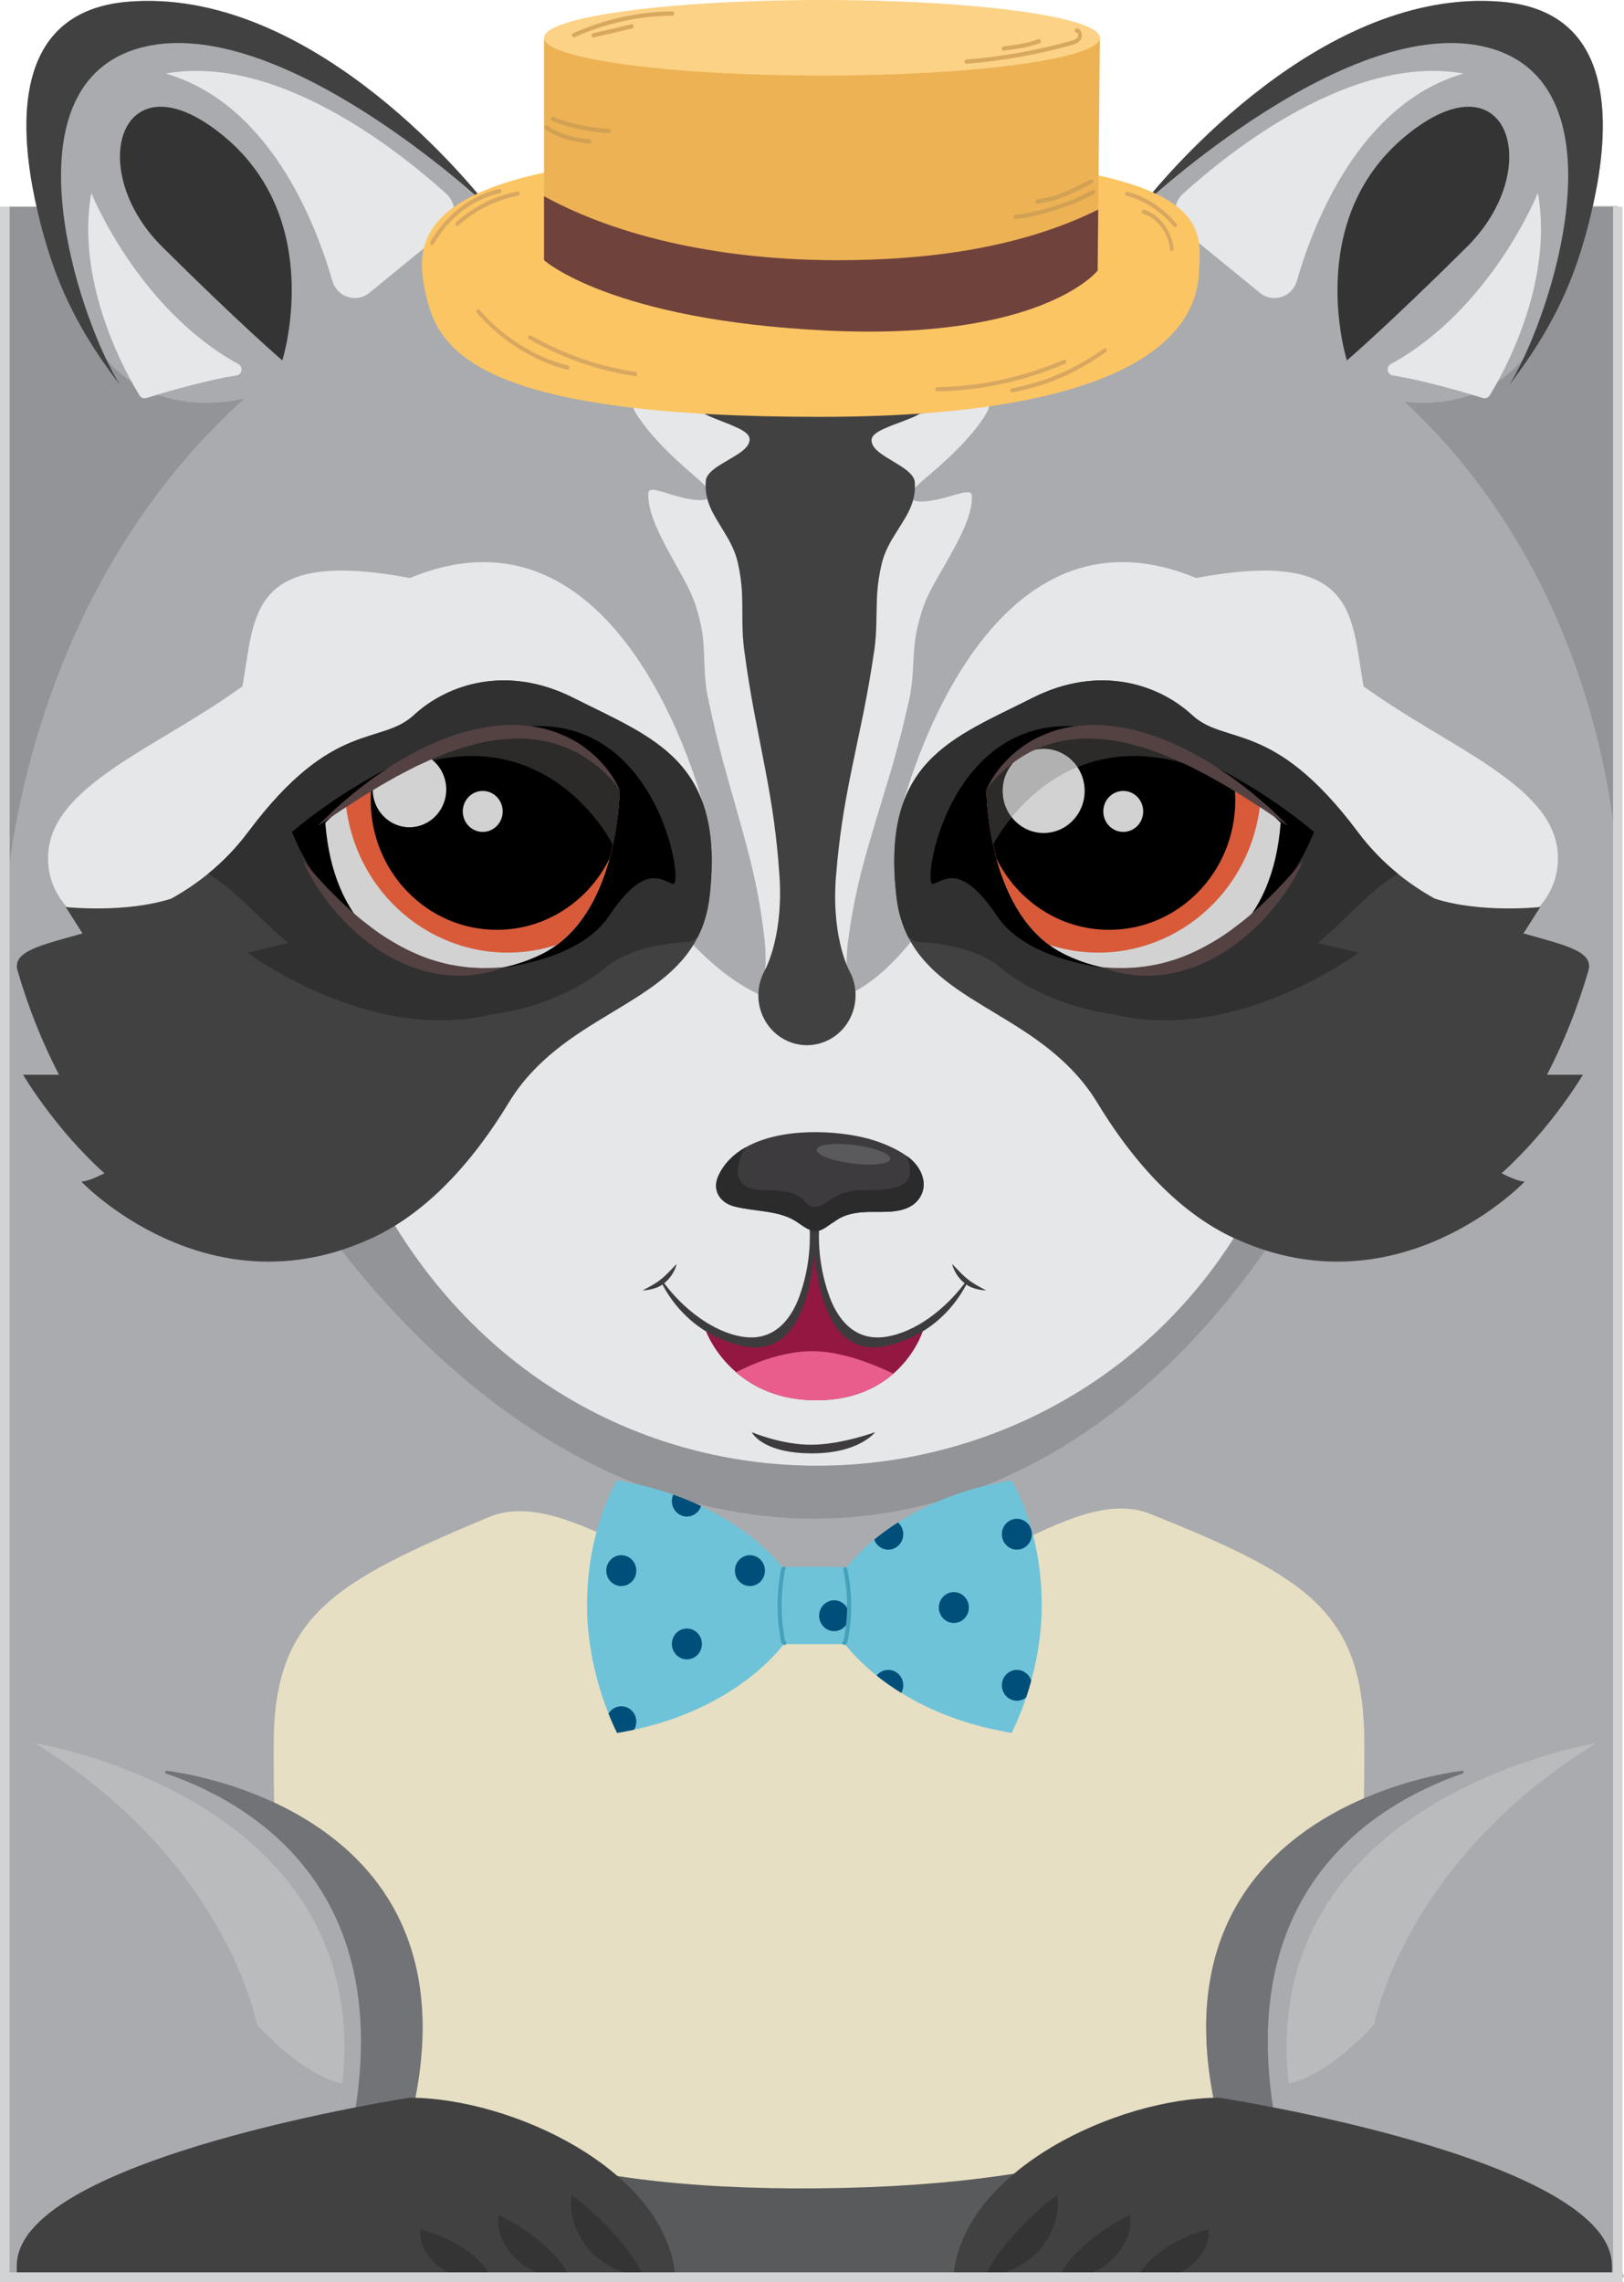 <?xml version="1.0" encoding="UTF-8"?>
<!DOCTYPE svg PUBLIC "-//W3C//DTD SVG 1.1//EN" "http://www.w3.org/Graphics/SVG/1.1/DTD/svg11.dtd">
<!-- Creator: CorelDRAW 2023 -->
<svg xmlns="http://www.w3.org/2000/svg" xml:space="preserve" width="96.343mm" height="135.347mm" version="1.1" style="shape-rendering:geometricPrecision; text-rendering:geometricPrecision; image-rendering:optimizeQuality; fill-rule:evenodd; clip-rule:evenodd"
viewBox="0 0 6589.07 9256.65"
 xmlns:xlink="http://www.w3.org/1999/xlink"
 xmlns:xodm="http://www.corel.com/coreldraw/odm/2003">
 <defs>
  <style type="text/css">
   <![CDATA[
    .fil11 {fill:#E6E7E8;fill-rule:nonzero}
    .fil2 {fill:#D2D3D5;fill-rule:nonzero}
    .fil10 {fill:#B9BBBD;fill-rule:nonzero}
    .fil0 {fill:#A9ABAE;fill-rule:nonzero}
    .fil3 {fill:#929497;fill-rule:nonzero}
    .fil6 {fill:#727376;fill-rule:nonzero}
    .fil13 {fill:black;fill-rule:nonzero}
    .fil16 {fill:black;fill-rule:nonzero}
    .fil4 {fill:#E7DFC3;fill-rule:nonzero}
    .fil7 {fill:#8A8779;fill-rule:nonzero}
    .fil15 {fill:#D85A39;fill-rule:nonzero}
    .fil14 {fill:#D2D2D3;fill-rule:nonzero}
    .fil17 {fill:#B1B1B2;fill-rule:nonzero}
    .fil19 {fill:#544243;fill-rule:nonzero}
    .fil5 {fill:#3E3F40;fill-rule:nonzero}
    .fil1 {fill:#585A5B;fill-rule:nonzero}
    .fil18 {fill:#2C2B29;fill-rule:nonzero}
    .fil8 {fill:#414142;fill-rule:nonzero}
    .fil9 {fill:#343434;fill-rule:nonzero}
    .fil12 {fill:#313030;fill-rule:nonzero}
    .fil32 {fill:#004E7A;fill-rule:nonzero}
    .fil29 {fill:#2B2B2B;fill-rule:nonzero}
    .fil27 {fill:#3D3B3E;fill-rule:nonzero}
    .fil33 {fill:#45A2BA;fill-rule:nonzero}
    .fil30 {fill:#5A595B;fill-rule:nonzero}
    .fil31 {fill:#6FC3D9;fill-rule:nonzero}
    .fil23 {fill:#70423C;fill-rule:nonzero}
    .fil26 {fill:#931841;fill-rule:nonzero}
    .fil24 {fill:#D1A154;fill-rule:nonzero}
    .fil25 {fill:#D8A861;fill-rule:nonzero}
    .fil28 {fill:#E85D8B;fill-rule:nonzero}
    .fil21 {fill:#EDB254;fill-rule:nonzero}
    .fil20 {fill:#FCC563;fill-rule:nonzero}
    .fil22 {fill:#FCD286;fill-rule:nonzero}
   ]]>
  </style>
 </defs>
 <g id="Layer_x0020_1">
  <g id="_1809006870864">
   <polygon class="fil0" points="19.24,9236.7 6563.97,9236.7 6563.97,838.7 19.24,838.7 "/>
   <polygon class="fil1" points="1379.95,9242.43 5317.39,9242.43 5317.39,8366.67 1379.95,8366.67 "/>
   <path class="fil2" d="M6563.97 3568.22l0 0 0 -2729.52 -3226.84 0c-2.37,0 -4.51,0 -6.89,0 -2.37,0 -4.88,0 -7.27,0l-3303.74 0 6544.73 -4.09 0 2733.61z"/>
   <path class="fil3" d="M19.24 3714.84l0 -2876.14 3303.74 0 0 0c-3240.99,4.11 -3303.74,2876.14 -3303.74,2876.14zm6544.73 -146.62c0,0 -0.06,-2725.6 -3226.84,-2729.52l3226.84 0 0 2729.52z"/>
   <path class="fil0" d="M6480.75 745.38c-0.58,3.75 -1.35,7.71 -2.11,11.46 -2.5,14.03 -5.2,27.85 -8.08,41.67 -1.54,6.91 -2.89,14.03 -4.42,20.94 -3.08,14.42 -6.16,28.44 -9.43,42.46 -11.15,47.6 -23.66,93.61 -36.75,137.27 -3.27,11.65 -6.93,23.11 -10.58,34.37 -35.79,115.34 -111.79,209.76 -133.34,261.11l-0.38 0.99c-10.97,26.27 -17.71,40.88 -17.71,40.88 -155.17,316.74 -507.06,372.15 -849.63,207.37 -299.03,-162.51 -551.54,-410.82 -779.24,-704.9l0.19 -0.19c0.77,-1.19 4.62,-5.92 10.96,-14.03 90.82,-114.16 727.67,-879.32 1452.65,-817.49 411.36,34.96 446.95,399.56 387.89,738.09z"/>
   <path class="fil4" d="M5535.54 7076.33c0,812.95 -1.09,1778.58 -2212.56,1800.11 -2216.99,21.53 -2212.56,-987.16 -2212.56,-1800.11 0,-527.36 252.97,-661.66 870.28,-921.59 334.53,-140.85 776.06,358.68 1342.28,358.68 574.92,0 1014.58,-504.86 1344.53,-372.51 641.13,257.16 868.03,398.58 868.03,935.42z"/>
   <path class="fil0" d="M2740.62 9237.69c-339.2,12.65 -2328.47,2.37 -2671.13,0.2 -32.52,0 -50.22,-0.2 -50.22,-0.2l653.2 -2055.29c0,0 1319.66,135.69 988.96,1432.54 413.28,0 1043.21,251.03 1079.18,622.75z"/>
   <path class="fil5" d="M2445.48 9242.43l0 0c-0.01,-0.2 -0.01,-0.2 -0.01,-0.2 37.82,-0.2 73.17,-0.6 105.74,-0.79 -32.57,0.19 -67.93,0.59 -105.73,0.98zm-784.04 -627.49l0 0c5.68,-22.32 10.87,-44.24 15.59,-65.77l0 0c-4.72,21.53 -9.91,43.46 -15.59,65.77z"/>
   <path class="fil6" d="M1112.18 7311.37c-222.26,-103.5 -424.3,-127.2 -438.86,-128.97 14.57,1.78 216.6,25.48 438.86,128.97l0 0z"/>
   <path class="fil7" d="M1677.03 8549.17l0 0c160.84,-735.53 -225.58,-1079.59 -564.84,-1237.8l0 0c339.27,158.2 725.71,502.27 564.84,1237.8z"/>
   <path class="fil6" d="M2445.46 9242.23c-157.23,-321.74 -676.68,-529.13 -1034.15,-529.13 237.81,-1029.03 -377.3,-1395.81 -741.9,-1520.83l3.06 -9.88c0,0 0.28,0 0.84,0 14.57,1.78 216.6,25.48 438.86,128.97 339.27,158.2 725.69,502.27 564.84,1237.8 -4.72,21.53 -9.91,43.46 -15.59,65.77l0 0 0 0c413.28,0 1043.21,251.03 1079.18,622.75l0 0c-40.94,1.58 -106.07,2.77 -189.42,3.75 -32.57,0.19 -67.92,0.59 -105.74,0.79z"/>
   <path class="fil8" d="M2740.62 9236.7c-339.2,14.62 -2328.47,2.57 -2671.13,0.21 -1.74,-18.57 -2.12,-37.53 -0.96,-56.88 23.66,-430.38 1592.9,-671.14 1592.9,-671.14 413.28,0 1043.21,293.3 1079.18,727.82z"/>
   <path class="fil9" d="M2607.55 9231.96c0,0 -2.07,-0.21 -5.91,-0.4 -3.64,-0.4 -9.41,-0.6 -15.96,-1.78 -13.45,-1.59 -31.76,-4.74 -52.83,-11.46 -21,-6.52 -44.65,-16.79 -68.15,-31.41 -11.89,-6.91 -23.43,-15.61 -34.96,-24.49 -11.16,-9.68 -22.49,-19.35 -32.58,-30.61 -10.33,-10.86 -19.79,-22.71 -28.43,-34.96 -8.78,-12.04 -15.84,-25.28 -22.73,-37.73 -12.82,-25.67 -21.2,-51.55 -25.55,-74.46 -1.91,-11.65 -3.19,-22.32 -3.88,-31.8 -0.72,-9.48 0.14,-18.37 0.38,-25.28 0.13,-6.91 1.27,-12.84 1.63,-16.6 0.52,-3.75 1,-5.92 1,-5.92 0,0 1.77,1.19 5.1,3.36 3,2.17 8.02,5.13 13.14,9.28 10.63,8.29 25.54,19.55 40.93,33.38 7.78,6.72 16.35,13.83 24.46,21.73 8.23,7.9 17.23,15.6 25.39,24.29 17.62,16.39 34.58,34.57 51.95,52.74 34.01,36.73 67.59,76.83 91.67,113.37 11.9,17.97 21.33,34.96 27.12,47.8 3.06,6.13 4.77,11.65 6.25,15.21 1.27,3.75 1.95,5.73 1.95,5.73z"/>
   <path class="fil9" d="M2310.6 9236.9c0,0 -1.86,0.19 -5.38,0.59 -3.34,0.2 -8.62,0.99 -14.64,0.99 -12.33,0.79 -29.15,0.79 -48.66,-2.17 -19.45,-2.76 -41.5,-8.49 -63.93,-17.78 -11.26,-4.75 -22.55,-10.27 -33.67,-16.99 -11.18,-6.32 -21.9,-14.22 -32.38,-22.32 -20.68,-16.79 -39.24,-36.93 -53.49,-58.26 -7.39,-10.47 -13.02,-21.93 -18.39,-32.4 -4.89,-11.06 -8.68,-21.93 -11.84,-31.8 -2.71,-10.27 -4.52,-19.94 -5.79,-28.64 -1.5,-8.49 -1.04,-16.79 -1.22,-23.1 -0.21,-6.33 0.6,-11.66 0.76,-15.22 0.32,-3.55 0.7,-5.33 0.7,-5.33 0,0 1.77,0.59 5.08,1.97 3.04,1.59 8.06,3.56 13.18,6.52 5.21,2.76 11.52,6.12 18.76,9.87 7.1,3.75 14.49,8.3 22.22,13.04 15.97,9.08 32.69,19.95 49.87,31.6 8.64,5.93 17.09,12.24 25.88,18.37 8.37,6.72 17.3,13.04 25.63,20.14 8.72,6.72 16.82,14.23 25.31,21.33 8.16,7.51 16.37,15.02 24.09,22.71 15.7,15.22 29.92,31.41 41.94,46.62 11.91,15.41 21.4,30.22 27.38,41.48 3.1,5.33 4.99,10.47 6.52,13.43 1.35,3.36 2.08,5.33 2.08,5.33z"/>
   <path class="fil9" d="M1992.16 9236.9c0,0 -1.71,0.39 -4.92,1.38 -3.1,0.59 -7.89,2.17 -13.45,2.96 -11.35,2.37 -26.82,4.74 -44.93,4.54 -36.02,0.4 -82.52,-9.68 -123.71,-34.96 -20.53,-12.44 -39.6,-28.04 -54.95,-46.02 -7.89,-8.69 -14.49,-18.37 -20.37,-27.45 -5.98,-9.09 -10.31,-19.16 -14.24,-28.05 -3.84,-8.88 -6.18,-18.16 -8.15,-25.87 -2.12,-7.7 -2.58,-15.4 -3.12,-21.52 -0.7,-5.73 -0.31,-11.07 -0.38,-14.22 0.05,-3.36 0.28,-5.14 0.28,-5.14 0,0 1.75,0.4 5.08,1.19 3.02,0.98 7.99,1.77 13.12,3.75 5.18,1.58 11.49,3.56 18.71,5.93 6.6,2.37 14.02,4.94 22.12,7.7 8.04,2.76 15.6,6.32 24.18,9.28 8.3,3.36 16.54,7.11 25.18,11.06 8.35,4.15 17.17,8.1 25.67,12.84 8.56,4.53 17.17,9.48 25.67,14.62 16.99,10.27 33.86,21.92 49.35,34.76 15.68,12.44 30,26.06 42,39.5 11.97,13.23 21.61,26.47 27.79,36.74 3.17,4.74 5.23,9.48 6.83,12.24 1.47,2.96 2.25,4.75 2.25,4.75z"/>
   <path class="fil0" d="M3867.72 9237.69c339.21,12.65 2328.47,2.37 2671.14,0.2 32.52,0 50.21,-0.2 50.21,-0.2l-653.2 -2055.29c0,0 -1319.67,135.69 -988.95,1432.54 -413.29,0 -1043.22,251.03 -1079.2,622.75z"/>
   <path class="fil5" d="M4162.88 9242.43l0 0c-37.75,-0.4 -73.08,-0.59 -105.63,-0.98 32.55,0.19 67.88,0.59 105.65,0.79 0,0 0,0 -0.01,0.2zm784.05 -627.49c-5.51,-21.53 -10.53,-42.86 -15.13,-63.6l0 0c4.6,20.74 9.62,42.07 15.13,63.6l0 0z"/>
   <path class="fil6" d="M5534 7294.58l0 -0.19c207.47,-89.48 388.27,-110.41 401.14,-111.99 -12.87,1.58 -193.69,22.51 -401.14,112.18z"/>
   <path class="fil7" d="M4931.79 8551.33c-168.1,-764.36 254.47,-1106.84 602.2,-1256.95l0 0.19c-347.73,149.92 -770.29,492.39 -602.2,1256.76l0 0z"/>
   <path class="fil6" d="M4162.89 9242.23c-37.77,-0.2 -73.09,-0.6 -105.65,-0.79 -83.41,-0.98 -148.55,-2.17 -189.52,-3.75l0 0c35.98,-371.72 665.91,-622.75 1079.2,-622.75l0 0 0 0c-5.51,-21.53 -10.53,-42.86 -15.13,-63.6 -168.09,-764.36 254.47,-1106.84 602.2,-1256.76 207.45,-89.67 388.27,-110.6 401.14,-112.18 0.48,0 0.73,0 0.73,0l3.08 9.88c-364.6,125.02 -979.72,491.8 -741.9,1520.83 -357.47,0 -876.92,207.38 -1034.15,529.13z"/>
   <path class="fil8" d="M3867.72 9236.7c339.21,14.62 2328.47,2.57 2671.14,0.21 1.73,-18.57 2.11,-37.53 0.96,-56.88 -23.66,-430.38 -1592.9,-671.14 -1592.9,-671.14 -413.29,0 -1043.22,293.3 -1079.2,727.82z"/>
   <path class="fil9" d="M4000.81 9231.96c0,0 0.68,-1.98 1.94,-5.73 1.48,-3.56 3.17,-9.08 6.24,-15.21 5.81,-12.84 15.24,-29.83 27.15,-47.8 24.07,-36.53 57.64,-76.63 91.64,-113.37 17.39,-18.17 34.35,-36.34 51.96,-52.74 8.16,-8.69 17.17,-16.39 25.4,-24.29 8.1,-7.9 16.69,-15.01 24.44,-21.73 15.41,-13.83 30.32,-25.09 40.94,-33.38 5.12,-4.15 10.14,-7.11 13.14,-9.28 3.33,-2.17 5.1,-3.36 5.1,-3.36 0,0 0.48,2.17 1,5.92 0.36,3.76 1.48,9.68 1.63,16.6 0.25,6.91 1.09,15.8 0.36,25.28 -0.69,9.49 -1.96,20.15 -3.86,31.8 -4.35,22.91 -12.76,48.78 -25.55,74.46 -6.89,12.44 -13.95,25.68 -22.75,37.73 -8.62,12.25 -18.08,24.1 -28.43,34.96 -10.07,11.26 -21.4,20.93 -32.55,30.61 -11.53,8.88 -23.08,17.58 -34.96,24.49 -23.51,14.62 -47.16,24.88 -68.17,31.41 -21.04,6.72 -39.36,9.87 -52.81,11.46 -6.55,1.18 -12.32,1.38 -15.97,1.78 -3.85,0.19 -5.9,0.4 -5.9,0.4z"/>
   <path class="fil9" d="M4297.74 9236.9c0,0 0.72,-1.98 2.08,-5.33 1.55,-2.96 3.43,-8.1 6.52,-13.43 5.96,-11.26 15.47,-26.07 27.38,-41.48 12.02,-15.2 26.24,-31.4 41.94,-46.62 7.71,-7.69 15.94,-15.2 24.09,-22.71 8.48,-7.11 16.59,-14.61 25.3,-21.33 8.33,-7.11 17.26,-13.43 25.63,-20.14 8.8,-6.13 17.23,-12.44 25.87,-18.37 17.17,-11.65 33.9,-22.51 49.86,-31.6 7.76,-4.75 15.14,-9.29 22.24,-13.04 7.24,-3.75 13.55,-7.11 18.74,-9.87 5.14,-2.97 10.16,-4.94 13.18,-6.52 3.33,-1.38 5.1,-1.97 5.1,-1.97 0,0 0.38,1.78 0.71,5.33 0.15,3.56 0.96,8.89 0.72,15.22 -0.17,6.31 0.31,14.61 -1.21,23.1 -1.24,8.69 -3.06,18.37 -5.77,28.64 -3.15,9.88 -6.94,20.74 -11.83,31.8 -5.36,10.47 -11,21.93 -18.4,32.4 -14.25,21.33 -32.8,41.47 -53.48,58.26 -10.49,8.1 -21.2,16 -32.38,22.32 -11.12,6.72 -22.41,12.24 -33.67,16.99 -22.43,9.28 -44.48,15.01 -63.94,17.78 -19.53,2.96 -36.32,2.96 -48.65,2.17 -6.02,0 -11.29,-0.79 -14.64,-0.99 -3.52,-0.4 -5.39,-0.59 -5.39,-0.59z"/>
   <path class="fil9" d="M4616.2 9236.9c0,0 0.79,-1.79 2.24,-4.75 1.6,-2.76 3.66,-7.5 6.83,-12.24 6.18,-10.27 15.81,-23.51 27.79,-36.74 12,-13.43 26.32,-27.06 42,-39.5 15.49,-12.84 32.36,-24.5 49.35,-34.76 8.5,-5.14 17.1,-10.08 25.67,-14.62 8.48,-4.75 17.32,-8.69 25.65,-12.84 8.64,-3.95 16.91,-7.7 25.2,-11.06 8.58,-2.96 16.14,-6.52 24.18,-9.28 8.1,-2.76 15.53,-5.33 22.13,-7.7 7.22,-2.37 13.52,-4.35 18.7,-5.93 5.14,-1.98 10.09,-2.76 13.12,-3.75 3.31,-0.79 5.07,-1.19 5.07,-1.19 0,0 0.23,1.78 0.29,5.14 -0.08,3.15 0.31,8.49 -0.38,14.22 -0.54,6.12 -1.01,13.82 -3.13,21.52 -1.98,7.71 -4.31,16.99 -8.16,25.87 -3.94,8.89 -8.25,18.97 -14.23,28.05 -5.89,9.08 -12.49,18.76 -20.37,27.45 -15.35,17.98 -34.44,33.58 -54.95,46.02 -41.19,25.28 -87.7,35.36 -123.71,34.96 -18.11,0.2 -33.57,-2.17 -44.93,-4.54 -5.56,-0.79 -10.35,-2.37 -13.45,-2.96 -3.21,-0.99 -4.92,-1.38 -4.92,-1.38z"/>
   <path class="fil3" d="M1384.8 5070.64c37.69,-12.08 76.06,-26.75 114.88,-44.26 3.46,-1.53 6.92,-3.02 10.39,-4.64l2 -0.88 -0.08 -0.04c72.62,-33.95 144.73,-80.26 215.55,-139.92l3060.88 0c70.83,59.65 142.94,105.97 215.55,139.92l-0.08 0.04 2 0.88c3.46,1.63 6.93,3.11 10.37,4.64 39.69,17.9 78.81,32.81 117.31,45.04 -994.06,1426.18 -2590.58,1476.94 -3748.78,-0.79z"/>
   <path class="fil10" d="M6017.51 7439.36l-62.26 -195.93c275.04,-133.72 522.08,-172.83 522.08,-172.83 -189.63,116.14 -340.3,242.94 -459.82,368.76z"/>
   <path class="fil10" d="M5228.4 8451.4c-72.71,-669.95 352.94,-1026.26 726.84,-1207.97l62.26 195.93c-373.37,392.65 -442.34,773.05 -442.34,773.05 0,0 -183.09,206.8 -346.77,238.99z"/>
   <path class="fil10" d="M593.15 7432.05c-118.39,-123.24 -266.93,-247.67 -452.88,-361.44 0,0 242.24,38.32 514.07,168.87l-61.18 192.57z"/>
   <path class="fil10" d="M1389.2 8451.4c-163.68,-32.19 -346.77,-238.99 -346.77,-238.99 0,0 -69.8,-385.15 -449.29,-780.37l61.18 -192.57c375.79,180.52 808.09,537.23 734.87,1211.93z"/>
   <path class="fil11" d="M3023.05 4161.05c0,0 30.28,-29.42 53.24,-92.41 23.49,-62.87 40.11,-158.15 22.91,-280.56 -6.7,-60.79 -17.55,-127.5 -32.29,-199.25 -14.58,-71.72 -34.78,-149.01 -57.57,-230.56 -23.18,-81.67 -47.27,-167.03 -71.82,-254.92 -23.57,-87.48 -45.1,-176.34 -63.02,-263.92 -20.16,-88.75 -14.16,-164.23 -21.72,-245.46 -4.27,-40.87 -13.57,-84.09 -27.52,-129.79 -13.64,-45.54 -40.59,-98.42 -74.78,-158.56 -32.55,-59.02 -69.6,-124.38 -91.62,-178.51 -22.57,-54.59 -30.78,-96.82 -28.03,-127.47 0.86,-15.78 18.01,-15.65 48.78,-6.93 14.64,3.73 33.88,10.43 53.7,16.32 19.48,5.66 39.24,10.51 59.2,14.53 39.5,7.82 69.76,6.64 82.1,-2.85 11.14,-10.05 13.95,-23.29 -16.32,-52.99 -8.31,-7.8 -14.73,-14.69 -26.11,-24.4 -6.26,-5.49 -9.36,-8.28 -15.57,-13.9 -7.76,-6.46 -11.62,-9.73 -19.32,-16.39 -12.77,-11.08 -25.37,-22.4 -37.77,-33.95 -14.28,-12.76 -28.3,-25.85 -42.07,-39.27 -28.12,-27.23 -52.2,-53.41 -76.95,-81.9 -21.61,-25.74 -39.92,-50.15 -52.39,-69.29 -25.04,-38.33 -26.5,-53.26 -13.66,-52.35 9.83,-2.24 21.45,-2.69 35.21,-1.5 55.99,5.63 138.65,27.81 237.49,42.81 26.99,4.9 53.02,8.21 77.86,10.38 12.41,1.09 24.52,1.87 36.3,2.41 11.26,0.38 26.91,2.07 39.52,2.56 26.45,1.38 51.23,1.54 74.05,0.95 5.77,-0.12 11.43,-0.32 16.97,-0.54 6.31,-0.05 12.51,-0.17 18.55,-0.34 12.06,-0.35 23.55,-0.88 34.44,-1.57 22.36,-1.29 39.75,-3.4 59.12,-5.2 19.42,-1.8 35.79,-3.85 48.99,-5.73 26.37,-3.71 40.04,-6.44 40.04,-6.44 0,0 13.6,2.75 39.87,6.5 13.14,1.88 29.44,3.97 48.76,5.81 19.3,1.84 36.57,3.99 58.8,5.33 10.83,0.71 22.24,1.3 34.24,1.68 6,0.21 12.17,0.34 18.44,0.42 5.5,0.23 11.12,0.43 16.85,0.59 22.67,0.67 47.26,0.62 73.51,-0.65 12.53,-0.44 28.07,-2.07 39.24,-2.37 11.68,-0.47 23.68,-1.2 35.97,-2.2 24.63,-2.01 50.43,-5.17 77.2,-9.85 97.87,-14.18 179.49,-35.22 234.52,-39.52 13.53,-0.85 24.89,-0.06 34.5,2.51 12.6,-0.54 10.93,14.64 -14.33,52.93 -12.58,19.1 -31.02,43.42 -52.74,69.03 -24.87,28.3 -49.08,54.31 -77.35,81.33 -13.85,13.29 -27.95,26.27 -42.29,38.91 -12.47,11.48 -25.14,22.69 -38.01,33.66 -7.74,6.59 -11.63,9.83 -19.42,16.25 -6.25,5.57 -9.4,8.32 -15.68,13.77 -11.45,9.62 -17.95,16.48 -26.34,24.22 -30.59,29.51 -28.11,42.92 -17.28,53.25 12.02,9.79 42.01,11.52 81.25,4.49 19.82,-3.66 39.47,-8.08 58.86,-13.36 19.7,-5.44 38.83,-11.71 53.35,-15.07 30.56,-7.92 47.49,-7.47 48.07,8.63 2.17,31.24 -6.65,73.9 -29.98,128.56 -22.76,54.19 -60.64,119.25 -94.05,177.97 -35.08,59.84 -62.88,112.48 -77.31,158.09 -14.72,45.78 -24.82,89.14 -29.82,130.27 -9.07,81.81 -4.45,158.31 -26.21,247.12 -19.47,87.74 -42.62,176.51 -67.76,263.66 -26.17,87.56 -51.81,172.44 -76.48,253.56 -24.26,81 -45.87,157.69 -61.72,229.01 -16.02,71.36 -28.03,137.76 -35.78,198.4 -19.32,121.94 -4.2,218.43 18.39,282.98 22.05,64.64 52.09,96.22 52.09,96.22 72.43,75.55 22.47,220.86 -111.92,292.42 -134.38,71.58 -303.11,7.39 -377.17,-113.05 -48.45,-78.81 -46.51,-151.43 -2.2,-194.51z"/>
   <path class="fil11" d="M2800.66 3820.22c309.59,327.82 608.8,354.92 894.83,0l1072.5 453.53 237.93 747.99c-766.66,1205.94 -2589.17,1273.32 -3403.33,-50.24l87.83 -579.25 1110.25 -572.04z"/>
   <path class="fil8" d="M3102.73 3936.62c0,0 22.38,-40.21 39.33,-110.76 17.32,-70.53 29.55,-171.38 18.93,-292.57 -4.02,-60.6 -10.75,-126.25 -20.01,-195.71 -9.16,-69.47 -21.97,-142.73 -36.4,-218.53 -14.7,-75.8 -29.88,-154.13 -45.31,-233.73 -14.76,-79.59 -28.03,-160.43 -38.75,-241.26 -12.3,-80.83 -6.55,-161.55 -10.09,-241.07 -2.11,-39.76 -7.63,-79.21 -16.33,-118.22 -8.49,-39.01 -26.05,-77.62 -49.26,-115.64 -22.03,-38 -48.02,-75.4 -63.37,-111.93 -15.78,-36.53 -20.96,-72.23 -17.73,-106.89 1.23,-17.34 14.96,-34.37 37.73,-51.06 10.83,-8.35 24.76,-16.63 38.77,-24.83 13.77,-8.19 27.45,-16.33 41,-24.41 26.84,-16.13 46.62,-32.03 54.84,-47.74 7.43,-15.71 9.54,-31.15 -9.72,-46.42 -5.29,-3.81 -9.37,-7.63 -16.71,-11.41l-10.07 -5.67 -12.64 -5.67c-8.39,-3.75 -16.74,-7.5 -25.04,-11.22 -9.55,-3.73 -19.06,-7.45 -28.51,-11.12 -19.29,-7.39 -36.24,-14.66 -54.16,-21.86 -15.62,-7.17 -29.24,-14.26 -38.58,-21.24 -18.74,-13.92 -19.53,-27.37 -9.12,-40.37 8.08,-13.01 17.39,-25.65 28.05,-37.88 43.32,-48.9 101.6,-91.4 164.9,-126.28 17.27,-8.71 33.61,-16.97 49,-24.73 7.69,-3.88 15.14,-7.63 22.34,-11.26 6.89,-3.63 16.41,-7.13 24.03,-10.51 15.98,-6.75 30.76,-12.99 44.3,-18.73 3.45,-1.42 6.8,-2.82 10.07,-4.19 3.73,-1.36 7.39,-2.69 10.95,-3.99 7.09,-2.59 13.85,-5.03 20.24,-7.36 13.1,-4.65 23.24,-8.75 34.54,-12.29 11.29,-3.54 20.8,-6.5 28.44,-8.88 15.31,-4.78 23.22,-7.25 23.22,-7.25 0,0 7.86,2.56 23.11,7.56 7.62,2.5 17.08,5.61 28.32,9.28 11.24,3.69 21.34,7.94 34.38,12.76 6.35,2.41 13.06,4.96 20.15,7.64 3.54,1.34 7.18,2.73 10.89,4.15 3.26,1.4 6.58,2.84 9.99,4.32 13.47,5.91 28.19,12.37 44.08,19.34 7.56,3.47 17.04,7.09 23.88,10.82 7.16,3.73 14.57,7.61 22.21,11.6 15.28,7.95 31.52,16.43 48.66,25.38 62.84,35.77 120.55,79.05 163.23,128.56 10.51,12.39 19.65,25.14 27.56,38.25 10.23,13.16 9.27,26.59 -9.66,40.26 -9.41,6.84 -23.14,13.73 -38.85,20.7 -18.01,6.95 -35.06,14 -54.45,21.11 -9.49,3.56 -19.05,7.13 -28.65,10.72 -8.35,3.61 -16.74,7.23 -25.19,10.89l-12.7 5.49 -10.14 5.53c-7.41,3.69 -11.52,7.43 -16.87,11.18 -19.48,15.01 -17.55,30.47 -10.31,46.27 8,15.81 27.55,31.98 54.18,48.5 13.45,8.25 27.01,16.59 40.69,24.96 13.9,8.4 27.73,16.87 38.45,25.36 22.54,17.03 36.06,34.21 37.05,51.57 2.77,34.73 -2.87,70.33 -19.13,106.66 -15.81,36.32 -42.31,73.36 -64.84,111.04 -23.7,37.68 -41.77,76.05 -50.77,114.95 -9.2,38.89 -15.24,78.27 -17.86,117.99 -4.6,79.46 0.1,160.24 -13.25,240.9 -11.78,80.67 -26.11,161.33 -41.91,240.71 -16.47,79.36 -32.69,157.48 -48.37,233.08 -15.43,75.59 -29.21,148.67 -39.27,217.99 -10.16,69.33 -17.76,134.89 -22.57,195.42 -12.2,121.03 -1.29,222.06 15.09,292.83 16.02,70.77 37.86,111.28 37.86,111.28 52.76,97.84 18.26,221.07 -77.06,275.23 -95.32,54.14 -215.36,18.73 -268.09,-79.12 -34.52,-64.01 -31.48,-139.18 1.29,-198.48z"/>
   <path class="fil11" d="M2866.11 3311.2c0,0 -313.57,-1335.59 -1202.94,-966.65 -658.83,-123.29 -628,153.74 -679.38,439.28 -352.34,255.9 -797.75,407.64 -788.83,705.62 8.93,297.99 418.74,355.48 418.74,355.48l2252.41 -533.73z"/>
   <path class="fil8" d="M2326.77 2830.88c-269.75,-136.28 -511.41,-56.1 -647.63,69.92 -136.41,125.81 -328.24,14.42 -671.87,473.63 -49.84,66.76 -104.87,122.46 -162.39,169.26 -48.61,39.64 -99.07,72.84 -149.85,101.28 -188.44,60.66 -428.4,34.13 -428.4,34.13l68.18 107.07c-169,48.09 -286.61,71.89 -263.38,151.55 44.35,151.93 101.19,293.46 167.92,421.86l-145.63 0c0,0 127.93,217.95 330.02,399.66 -37.99,19.08 -71.38,32.17 -93.76,33.78 0,0 506.13,532.42 1169.71,233.35 3.46,-1.54 6.92,-3.02 10.39,-4.64l2 -0.88 -0.08 -0.04c192.06,-89.81 380.56,-266.05 550.99,-546.45 213.18,-350.78 623,-388.11 767.69,-672.72 24.05,-47.01 40.8,-100.93 48.11,-164.13 64.07,-553.03 -228,-642.7 -552.01,-806.64z"/>
   <path class="fil12" d="M2326.77 2830.88c-269.75,-136.28 -511.41,-56.1 -647.63,69.92 -136.41,125.81 -328.24,14.42 -671.87,473.63 -49.84,66.76 -104.87,122.46 -162.39,169.26 107.03,64.98 197.69,172.79 324.16,281.83l-165.08 38.57c0,0 494.43,371.66 991.24,250.51l0.27 -0.05c216.88,-27.97 387.04,-125.66 459.05,-187.88 120.07,-103.89 346.14,-106.45 346.14,-106.45 0,0 11.35,-6.91 30.01,-18.57 24.05,-47.01 40.8,-100.93 48.11,-164.13 64.07,-553.03 -228,-642.7 -552.01,-806.64z"/>
   <path class="fil13" d="M1901.44 3937.8c0,0 422.4,-3.79 568.9,-221.6 146.48,-217.84 212.62,-145.48 259.88,-130.73 23.53,7.37 10.66,-156.37 -71.89,-320.12 -83.12,-164.87 -236.87,-329.75 -495.14,-319.95 -514.8,19.53 -978.11,429.04 -978.11,429.04 0,0 175.82,508.07 716.36,563.37z"/>
   <path class="fil14" d="M1857.94 3937.8l0.5 0.18c123.06,7.58 246.74,-20.03 346.66,-71.58 13.31,-6.85 26.15,-14.38 38.31,-22.64 5.61,-3.75 11.08,-7.62 16.35,-11.6 129.7,-95.45 193.21,-258.02 224.25,-393.79l0.57 -2.41c0.67,-3.08 1.37,-6.16 2.09,-9.1 26.94,-123.84 27.34,-222.64 27.34,-222.64 -221.61,-347.48 -640.18,-235.57 -940.41,-57.24 -62.98,37.33 -120.73,77.6 -170.45,117.22 -27.47,21.78 -52.35,43.45 -74.35,64.23 -3.04,3 -5.96,5.95 -8.9,8.75 31.49,417.79 283.2,584.83 538.03,600.6z"/>
   <path class="fil15" d="M2513.99 3204.18c0,0 -0.19,110.61 -32.32,244.32 -31.94,133.71 -95.43,290.53 -221.84,383.76 -5.19,1.58 -10.39,3.16 -15.58,4.74 -175.28,52.34 -354.6,26.67 -502.95,-56.88 -148.14,-83.75 -265.33,-225.37 -316.31,-405.3 -10.39,-36.73 -17.71,-73.86 -21.75,-110.6 33.29,-26.47 70.23,-53.33 109.86,-79.4 45.8,-30.22 95.05,-59.25 146.8,-85.52 22.9,-11.65 45.99,-22.71 69.66,-32.99 76.38,-33.77 156.23,-60.44 235.88,-75.45 208.37,-38.91 414.43,3.17 548.54,213.31z"/>
   <path class="fil16" d="M2513.99 3204.17c0,0 -0.19,110.62 -32.32,244.33 -2.67,11.2 -5.58,22.57 -8.72,34.06 -84.25,171.45 -257.31,289.06 -457.15,289.06 -282.6,0 -511.71,-235.19 -511.71,-525.3 0,-19.46 1.07,-38.66 3.07,-57.56l5.94 -3.93c45.8,-30.22 95.05,-59.25 146.8,-85.52 22.9,-11.66 45.99,-22.72 69.66,-32.99 76.38,-33.77 156.23,-60.44 235.88,-75.45 208.37,-38.91 414.43,3.17 548.54,213.31z"/>
   <path class="fil17" d="M2486.67 3426.87c-0.01,-0.02 -0.01,-0.04 -0.03,-0.06 2.04,-9.34 3.94,-18.53 5.69,-27.56 -1.75,9.05 -3.61,18.25 -5.66,27.62l0 0z"/>
   <path class="fil17" d="M2513.21 3228.57c0.73,-15.39 0.77,-24.14 0.77,-24.4 0,0.03 0.02,0.04 0.03,0.06 0,0 -0.03,8.77 -0.81,24.33zm-13.58 -45.86c-0.02,-0.05 -0.04,-0.05 -0.05,-0.09 0.01,0.03 0.03,0.06 0.05,0.09zm-0.4 -0.58c-0.12,-0.16 -0.21,-0.29 -0.33,-0.45 0.1,0.14 0.23,0.32 0.33,0.45zm-0.4 -0.55c-32.86,-46.68 -69.58,-84.18 -109.25,-113.64 39.67,29.46 76.4,66.96 109.25,113.64zm-109.25 -113.64c-0.25,-0.18 -0.48,-0.36 -0.73,-0.54 0.23,0.18 0.5,0.36 0.73,0.54zm-1.11 -0.83c-0.14,-0.08 -0.23,-0.16 -0.36,-0.25 0.13,0.1 0.23,0.17 0.36,0.25z"/>
   <path class="fil18" d="M2486.64 3426.81c-5.54,-11.02 -183.94,-360.28 -572.28,-360.28 -99.57,0 -212.95,22.95 -340.75,80.47 157.77,-93.72 348.22,-169.09 525.61,-169.09 103.82,0 203.19,25.86 288.87,88.94 0.13,0.1 0.23,0.17 0.36,0.25 0.13,0.1 0.25,0.2 0.38,0.29 0.25,0.18 0.49,0.36 0.73,0.54l0 0c39.67,29.46 76.39,66.96 109.25,113.64 0.03,0.04 0.05,0.06 0.08,0.1 0.12,0.16 0.21,0.29 0.33,0.45 0.14,0.18 0.23,0.32 0.35,0.49 0.01,0.04 0.03,0.04 0.05,0.09 4.87,6.93 9.66,14.12 14.36,21.46 0,0.26 -0.04,9.01 -0.77,24.4l0 0c-1.6,32.77 -6.41,95.71 -20.88,170.69l0 0c-1.75,9.03 -3.65,18.21 -5.69,27.56z"/>
   <path class="fil14" d="M1810.55 3202.4c0,84.53 -66.96,153.07 -149.3,153.07 -82.35,0 -149.11,-68.54 -149.11,-153.07 0,-5.93 0.38,-11.85 0.96,-17.58 45.79,-30.22 95.04,-59.25 146.8,-85.52 22.89,-11.66 45.98,-22.71 69.65,-32.99 48.1,25.28 81,76.82 81,136.09z"/>
   <path class="fil14" d="M2039.55 3291.34c0,45.88 -36.25,83.1 -80.97,83.1 -44.71,0 -80.94,-37.22 -80.94,-83.1 0,-45.9 36.23,-83.12 80.94,-83.12 44.72,0 80.97,37.22 80.97,83.12z"/>
   <path class="fil19" d="M2514.01 3204.23c0,0 -12.24,-19.04 -38.44,-47.44 -13.17,-14.14 -30.04,-30.26 -50.2,-47.4 -20.46,-16.82 -44.89,-33.77 -72.54,-49.86 -27.67,-16.2 -59.69,-29.44 -93.97,-40.63 -34.36,-11.35 -72.06,-17.8 -111.12,-21.29 -39.09,-4.29 -79.96,-1.13 -121.16,2.5 -20.54,3.24 -41.4,4.9 -61.99,10.07l-31.02 6.64c-10.31,2.51 -20.49,5.79 -30.75,8.62 -10.24,2.93 -20.6,5.4 -30.78,8.51l-30.32 10.33c-10.07,3.56 -20.26,6.63 -30.17,10.53 -9.85,4.05 -19.7,8.08 -29.5,12.11 -9.79,4.01 -19.56,8 -29.28,11.97 -9.58,4.38 -19.13,8.74 -28.62,13.09 -18.91,8.81 -37.94,16.79 -55.77,26.68 -18.1,9.38 -35.91,18.61 -53.31,27.64 -17.15,9.7 -33.92,19.2 -50.24,28.42 -8.18,4.64 -16.24,9.21 -24.18,13.71 -7.78,4.81 -15.43,9.58 -22.95,14.24 -15.18,9.19 -29.86,18.07 -43.95,26.6 -27.96,17.44 -53.02,34.49 -75.83,48.78 -22.8,14.32 -41.88,28.03 -58.04,38.74 -32.19,21.63 -51.01,33.63 -51.01,33.63 0,0 15.7,-15.84 43.93,-42.92 14.31,-13.3 30.95,-30.43 51.96,-47.66 20.78,-17.54 43.68,-38.21 70.25,-58.64 26.9,-19.95 54.86,-43.49 87.3,-64.19 15.97,-10.74 32.4,-21.81 49.18,-33.09 17.18,-10.7 35.23,-20.77 53.35,-31.5 17.93,-11.04 37.29,-20.33 56.51,-30.39 9.66,-4.98 19.38,-9.98 29.13,-15.01 10.1,-4.33 20.26,-8.69 30.46,-13.06 10.22,-4.37 20.45,-8.75 30.73,-13.16 10.35,-4.24 21.06,-7.7 31.61,-11.61l31.86 -11.39c10.77,-3.45 21.73,-6.4 32.63,-9.52 10.98,-2.87 21.84,-6.14 32.9,-8.65l33.38 -6.64c22.05,-5.11 44.8,-6.69 66.98,-9.77 44.79,-3.75 89.43,-3.61 132.13,2.63 42.71,5.31 83.38,16.24 119.93,31.47 36.67,14.73 69.63,32.96 97.28,53.52 56.1,40.23 92.33,85.62 114.11,118.63 21.65,33.42 29.53,54.77 29.53,54.77z"/>
   <path class="fil19" d="M1228.48 3489.45c0,0 10.06,11.97 27.66,32.93 17.84,20.62 43.59,49.55 75.42,82.89 16.13,16.47 33.66,34.13 52.55,52.27 18.83,18.23 39.61,36.32 60.89,55.02 21.46,18.57 44.62,36.34 68.21,54.08 23.59,17.78 48.47,34.37 74.04,49.58 25.48,15.29 51.39,29.87 77.84,41.95 26.3,12.47 52.74,23.42 78.96,32.29 26.32,8.49 52.09,15.8 76.98,21.22 24.96,4.68 48.82,9.03 71.13,11.02 5.58,0.62 11.05,1.22 16.39,1.82 5.37,0.22 10.62,0.43 15.74,0.65 10.23,0.53 20.05,1.31 29.24,1.53 18.34,-0.66 34.63,0.05 47.97,-0.7 26.62,-1.89 42.29,-2.37 42.29,-2.37 0,0 -14.42,5.49 -40.45,14.03 -13.06,3.95 -29.24,7.48 -47.96,11.63 -18.82,2.52 -40.28,7.2 -63.94,7.42 -23.66,1.74 -49.47,1.16 -76.67,-1.27 -13.51,-1.8 -27.6,-2.94 -41.76,-5.43 -14.08,-2.73 -28.61,-5.45 -43.02,-9.4 -28.82,-7.94 -58.64,-16.85 -87.36,-29.79 -29.23,-11.89 -57.26,-27.45 -84.79,-43.65 -27.12,-16.94 -53.3,-35.28 -77.93,-54.73 -24.93,-19.06 -47.31,-40.49 -68.76,-61.13 -21.41,-20.74 -40.58,-42.35 -58.04,-63.28 -17.82,-20.64 -32.98,-41.58 -46.76,-60.93 -27.45,-38.83 -46.92,-73.48 -59.6,-98.09 -12.65,-24.69 -18.27,-39.56 -18.27,-39.56z"/>
   <path class="fil11" d="M3649.85 3311.2c0,0 313.6,-1335.59 1202.96,-966.65 658.81,-123.29 628.01,153.74 679.38,439.28 352.35,255.9 797.76,407.64 788.82,705.62 -8.93,297.99 -418.73,355.48 -418.73,355.48l-2252.43 -533.73z"/>
   <path class="fil8" d="M4189.21 2830.88c269.75,-136.28 511.41,-56.1 647.63,69.92 136.41,125.81 328.24,14.42 671.87,473.63 49.83,66.76 104.87,122.46 162.39,169.26 48.6,39.64 99.07,72.84 149.85,101.28 188.43,60.66 428.4,34.13 428.4,34.13l-68.19 107.07c169.01,48.09 286.62,71.89 263.4,151.55 -44.37,151.93 -101.2,293.46 -167.93,421.86l145.63 0c0,0 -127.93,217.95 -330.01,399.66 37.98,19.08 71.38,32.17 93.76,33.78 0,0 -506.11,532.42 -1169.74,233.35 -3.44,-1.54 -6.91,-3.02 -10.37,-4.64l-2 -0.88 0.08 -0.04c-192.05,-89.81 -380.57,-266.05 -550.99,-546.45 -213.18,-350.78 -623,-388.11 -767.69,-672.72 -24.05,-47.01 -40.79,-100.93 -48.1,-164.13 -64.07,-553.03 228,-642.7 552.01,-806.64z"/>
   <path class="fil12" d="M4189.21 2830.88c269.75,-136.28 511.41,-56.1 647.63,69.92 136.41,125.81 328.24,14.42 671.87,473.63 49.83,66.76 104.87,122.46 162.39,169.26 -107.03,64.98 -197.71,172.79 -324.18,281.83l165.1 38.57c0,0 -494.44,371.66 -991.25,250.51l-0.27 -0.05c-216.88,-27.97 -387.04,-125.66 -459.05,-187.88 -120.06,-103.89 -346.13,-106.45 -346.13,-106.45 0,0 -11.35,-6.91 -30.02,-18.57 -24.05,-47.01 -40.79,-100.93 -48.1,-164.13 -64.07,-553.03 228,-642.7 552.01,-806.64z"/>
   <path class="fil13" d="M4614.52 3937.8c0,0 -422.4,-3.79 -568.88,-221.6 -146.48,-217.84 -212.63,-145.48 -259.88,-130.73 -23.55,7.37 -10.66,-156.37 71.88,-320.12 83.12,-164.87 236.85,-329.75 495.13,-319.95 514.82,19.53 978.1,429.04 978.1,429.04 0,0 -175.79,508.07 -716.35,563.37z"/>
   <path class="fil14" d="M4658.04 3937.8l-0.52 0.18c-123.04,7.58 -246.72,-20.03 -346.63,-71.58 -13.34,-6.85 -26.15,-14.38 -38.31,-22.64 -5.64,-3.75 -11.09,-7.62 -16.36,-11.6 -129.69,-95.45 -193.21,-258.02 -224.24,-393.79l-0.58 -2.41c-0.69,-3.08 -1.36,-6.16 -2.09,-9.1 -26.96,-123.84 -27.34,-222.64 -27.34,-222.64 221.61,-347.48 640.18,-235.57 940.4,-57.24 62.95,37.33 120.74,77.6 170.43,117.22 27.49,21.78 52.35,43.45 74.36,64.23 3.04,3 5.94,5.95 8.91,8.75 -31.5,417.79 -283.2,584.83 -538.04,600.6z"/>
   <path class="fil15" d="M4002.01 3204.18c0,0 0.19,110.61 32.32,244.32 31.95,133.71 95.43,290.53 221.84,383.76 5.19,1.58 10.39,3.16 15.59,4.74 175.27,52.34 354.6,26.67 502.94,-56.88 148.15,-83.75 265.32,-225.37 316.31,-405.3 10.39,-36.73 17.7,-73.86 21.73,-110.6 -33.29,-26.47 -70.22,-53.33 -109.86,-79.4 -45.79,-30.22 -95.04,-59.25 -146.8,-85.52 -22.9,-11.65 -45.98,-22.71 -69.65,-32.99 -76.39,-33.77 -156.23,-60.44 -235.88,-75.45 -208.38,-38.91 -414.44,3.17 -548.54,213.31z"/>
   <path class="fil16" d="M4001.98 3204.17c0,0 0.19,110.62 32.32,244.33 2.67,11.2 5.58,22.57 8.72,34.06 84.25,171.45 257.31,289.06 457.15,289.06 282.6,0 511.71,-235.19 511.71,-525.3 0,-19.46 -1.07,-38.66 -3.07,-57.56l-5.94 -3.93c-45.8,-30.22 -95.05,-59.25 -146.8,-85.52 -22.9,-11.66 -45.99,-22.72 -69.66,-32.99 -76.38,-33.77 -156.23,-60.44 -235.88,-75.45 -208.37,-38.91 -414.43,3.17 -548.54,213.31z"/>
   <path class="fil14" d="M4476.43 3291.34c0,45.88 36.25,83.1 80.96,83.1 44.69,0 80.94,-37.22 80.94,-83.1 0,-45.9 -36.25,-83.12 -80.94,-83.12 -44.71,0 -80.96,37.22 -80.96,83.12z"/>
   <path class="fil19" d="M5287.51 3489.45c0,0 -5.64,14.88 -18.27,39.56 -12.7,24.61 -32.15,59.25 -59.61,98.09 -13.77,19.35 -28.95,40.29 -46.75,60.93 -17.49,20.93 -36.64,42.55 -58.05,63.28 -21.45,20.63 -43.83,42.07 -68.76,61.13 -24.65,19.45 -50.82,37.79 -77.93,54.73 -27.53,16.2 -55.59,31.76 -84.79,43.65 -28.72,12.94 -58.55,21.85 -87.36,29.79 -14.42,3.95 -28.94,6.67 -43.03,9.4 -14.16,2.49 -28.25,3.63 -41.75,5.43 -27.23,2.43 -53,3.01 -76.67,1.27 -23.66,-0.22 -45.12,-4.9 -63.93,-7.42 -18.72,-4.15 -34.9,-7.69 -47.98,-11.63 -26.03,-8.54 -40.44,-14.03 -40.44,-14.03 0,0 15.68,0.47 42.29,2.37 13.35,0.75 29.65,0.04 47.98,0.7 9.2,-0.22 19.01,-0.99 29.24,-1.53 5.12,-0.22 10.38,-0.43 15.74,-0.65 5.35,-0.6 10.81,-1.2 16.39,-1.82 22.32,-1.99 46.16,-6.34 71.13,-11.02 24.9,-5.42 50.66,-12.72 76.98,-21.22 26.23,-8.87 52.67,-19.83 78.97,-32.29 26.45,-12.08 52.37,-26.67 77.85,-41.95 25.56,-15.2 50.45,-31.8 74.03,-49.58 23.59,-17.73 46.75,-35.51 68.21,-54.08 21.28,-18.71 42.05,-36.79 60.9,-55.02 18.89,-18.14 36.42,-35.8 52.53,-52.27 31.82,-33.34 57.61,-62.27 75.42,-82.89 17.62,-20.96 27.69,-32.93 27.69,-32.93z"/>
   <path class="fil14" d="M4400.78 3208.22c0,94.26 -74.44,170.65 -166.24,170.65 -91.82,0 -166.25,-76.39 -166.25,-170.65 0,-94.23 74.44,-170.64 166.25,-170.64 91.8,0 166.24,76.41 166.24,170.64z"/>
   <path class="fil17" d="M4029.31 3426.87l0 0c-2.27,-10.43 -4.35,-20.68 -6.25,-30.69 1.92,9.99 4,20.22 6.29,30.61 -0.02,0.04 -0.02,0.06 -0.04,0.08zm-26.71 -201.98c-0.6,-12.98 -0.63,-20.35 -0.63,-20.64 0,-0.02 0,-0.02 0,-0.02 0.01,-0.02 0.01,-0.02 0.03,-0.03 0,0.37 0.02,7.74 0.6,20.7zm56.64 -95.95l0 0 0 0zm0.64 -0.69c0.02,-0.02 0.06,-0.05 0.08,-0.08 -0.01,0.03 -0.05,0.06 -0.08,0.08zm0.6 -0.65c0.05,-0.06 0.13,-0.14 0.19,-0.22 -0.06,0.08 -0.14,0.14 -0.19,0.22zm0.62 -0.67c0.09,-0.1 0.19,-0.22 0.29,-0.31 -0.1,0.12 -0.2,0.2 -0.29,0.31zm0.62 -0.67c0.13,-0.14 0.25,-0.26 0.38,-0.42 -0.14,0.14 -0.25,0.27 -0.38,0.42zm0.65 -0.71c0.16,-0.14 0.31,-0.31 0.44,-0.48 -0.14,0.16 -0.29,0.34 -0.44,0.48zm0.62 -0.65c0.16,-0.18 0.36,-0.4 0.54,-0.58 -0.19,0.21 -0.37,0.38 -0.54,0.58zm0.66 -0.7c0.19,-0.22 0.38,-0.43 0.6,-0.65 -0.19,0.22 -0.4,0.43 -0.6,0.65zm0.65 -0.71c8.22,-8.75 16.61,-17.04 25.15,-24.92 -8.54,7.88 -16.93,16.17 -25.15,24.92zm25.28 -25.05c0.19,-0.18 0.38,-0.35 0.58,-0.53 -0.2,0.18 -0.39,0.35 -0.58,0.53zm0.81 -0.75c0.18,-0.14 0.35,-0.3 0.51,-0.46 -0.16,0.16 -0.33,0.3 -0.51,0.46zm0.81 -0.74c0.14,-0.12 0.31,-0.27 0.43,-0.39 -0.14,0.14 -0.29,0.26 -0.43,0.39zm0.77 -0.68c0.14,-0.12 0.25,-0.24 0.38,-0.36 -0.11,0.12 -0.25,0.25 -0.38,0.36zm0.84 -0.77c0.08,-0.08 0.2,-0.18 0.27,-0.24 -0.1,0.08 -0.17,0.16 -0.27,0.24zm0.87 -0.79c0.06,-0.03 0.08,-0.05 0.12,-0.1 -0.04,0.04 -0.08,0.08 -0.12,0.1zm0.79 -0.68c0.01,-0.03 0.05,-0.06 0.08,-0.08 -0.02,0.02 -0.06,0.05 -0.08,0.08z"/>
   <path class="fil18" d="M4029.35 3426.79c-2.29,-10.39 -4.37,-20.62 -6.29,-30.61l0 0c-14.57,-76.52 -19.07,-140.11 -20.46,-171.28l0 0c-0.57,-12.95 -0.6,-20.33 -0.6,-20.7 17.86,-27.99 36.98,-53.02 57.24,-75.26l0 0c0.22,-0.23 0.43,-0.45 0.64,-0.69 0.02,-0.02 0.06,-0.05 0.08,-0.08 0.2,-0.19 0.33,-0.37 0.53,-0.57 0.05,-0.08 0.13,-0.14 0.19,-0.22 0.13,-0.14 0.29,-0.29 0.42,-0.45 0.09,-0.12 0.19,-0.2 0.29,-0.31 0.12,-0.12 0.21,-0.24 0.33,-0.36 0.13,-0.14 0.25,-0.28 0.38,-0.42 0.1,-0.1 0.19,-0.2 0.27,-0.29 0.16,-0.14 0.31,-0.31 0.44,-0.48 0.05,-0.05 0.1,-0.1 0.17,-0.17 0.17,-0.21 0.35,-0.38 0.54,-0.58 0.06,-0.05 0.06,-0.08 0.12,-0.12 0.19,-0.22 0.4,-0.43 0.6,-0.65 0.02,-0.02 0.05,-0.04 0.05,-0.06 8.22,-8.75 16.61,-17.04 25.15,-24.92 0.04,-0.04 0.08,-0.08 0.14,-0.12 0.19,-0.18 0.38,-0.35 0.58,-0.53 0.09,-0.08 0.15,-0.14 0.23,-0.22 0.18,-0.16 0.35,-0.3 0.51,-0.46 0.11,-0.1 0.19,-0.18 0.3,-0.28 0.14,-0.13 0.29,-0.25 0.43,-0.39 0.11,-0.1 0.23,-0.19 0.34,-0.29 0.14,-0.12 0.27,-0.24 0.38,-0.36 0.17,-0.16 0.31,-0.27 0.46,-0.41 0.1,-0.08 0.18,-0.16 0.27,-0.24 0.19,-0.18 0.4,-0.37 0.6,-0.55 0.04,-0.01 0.08,-0.05 0.12,-0.1 0.23,-0.21 0.44,-0.4 0.68,-0.59 0.01,-0.03 0.05,-0.06 0.08,-0.08 92.75,-82.89 204.62,-116.04 322.24,-116.04 177.38,0 367.84,75.37 525.61,169.09 -127.8,-57.52 -241.18,-80.47 -340.74,-80.47 -87.14,0 -163.72,17.58 -230.12,44.97 -30,-44.65 -80.16,-73.92 -136.97,-73.92 -91.82,0 -166.25,76.41 -166.25,170.64 0,40.36 13.64,77.45 36.46,106.66 -48.83,59.81 -73.38,107.9 -75.4,111.91z"/>
   <path class="fil17" d="M4104.75 3314.88c-22.82,-29.21 -36.46,-66.3 -36.46,-106.66 0,-94.23 74.44,-170.64 166.25,-170.64 56.81,0 106.97,29.27 136.97,73.92 -122.7,50.62 -210.72,134.7 -266.76,203.38z"/>
   <path class="fil19" d="M4001.97 3204.23c0,0 7.89,-21.35 29.53,-54.77 21.76,-33.01 58,-78.39 114.11,-118.63 27.65,-20.56 60.61,-38.79 97.28,-53.52 36.53,-15.23 77.21,-26.15 119.93,-31.47 42.69,-6.24 87.33,-6.37 132.11,-2.63 22.2,3.08 44.92,4.66 66.99,9.77l33.38 6.64c11.07,2.51 21.92,5.79 32.88,8.65 10.89,3.12 21.87,6.07 32.63,9.52l31.86 11.39c10.56,3.91 21.28,7.37 31.63,11.61 10.27,4.41 20.51,8.79 30.71,13.16 10.22,4.36 20.35,8.73 30.48,13.06 9.75,5.03 19.47,10.03 29.13,15.01 19.22,10.07 38.57,19.35 56.51,30.39 18.1,10.73 36.17,20.8 53.35,31.5 16.78,11.28 33.21,22.34 49.17,33.09 32.45,20.7 60.4,44.24 87.3,64.19 26.57,20.43 49.46,41.1 70.25,58.64 20.98,17.23 37.65,34.37 51.95,47.66 28.24,27.08 43.94,42.92 43.94,42.92 0,0 -18.82,-12 -51.01,-33.63 -16.16,-10.7 -35.25,-24.42 -58.04,-38.74 -22.81,-14.29 -47.88,-31.34 -75.83,-48.78 -14.11,-8.54 -28.77,-17.42 -43.95,-26.6 -7.54,-4.66 -15.18,-9.42 -22.95,-14.24 -7.95,-4.51 -16.01,-9.07 -24.19,-13.71 -16.31,-9.22 -33.09,-18.72 -50.23,-28.42 -17.43,-9.03 -35.22,-18.25 -53.31,-27.64 -17.86,-9.89 -36.87,-17.87 -55.78,-26.68 -9.49,-4.35 -19.03,-8.71 -28.61,-13.09 -9.72,-3.97 -19.49,-7.96 -29.29,-11.97 -9.81,-4.04 -19.64,-8.06 -29.52,-12.11 -9.91,-3.89 -20.09,-6.97 -30.15,-10.53l-30.32 -10.33c-10.2,-3.12 -20.55,-5.59 -30.78,-8.51 -10.26,-2.84 -20.44,-6.11 -30.75,-8.62l-31.02 -6.64c-20.58,-5.17 -41.44,-6.83 -61.99,-10.07 -41.19,-3.63 -82.06,-6.79 -121.15,-2.5 -39.07,3.49 -76.76,9.94 -111.12,21.29 -34.31,11.2 -66.33,24.43 -93.97,40.63 -27.64,16.09 -52.09,33.04 -72.54,49.86 -20.18,17.15 -37.04,33.26 -50.2,47.4 -26.21,28.4 -38.44,47.44 -38.44,47.44z"/>
   <path class="fil8" d="M6480.75 745.38c-0.58,3.75 -1.35,7.71 -2.11,11.46 -2.5,13.82 -5.39,27.85 -8.08,41.67 -1.54,6.91 -2.89,14.03 -4.42,20.94 -3.08,14.42 -6.16,28.44 -9.43,42.46 -11.15,47.99 -23.27,93.61 -36.75,137.27 -3.27,11.65 -6.93,23.11 -10.58,34.37 -35.21,108.23 -78.31,204.82 -131.22,297.45 -44.25,78.01 -95.43,153.27 -154.69,230.3 36.17,-58.46 77.16,-143 114.48,-242.15 149.11,-392.45 246.46,-1011.65 -204.14,-1126.99 -558.55,-143 -1387.23,630.45 -1404.55,646.65 0.77,-1.19 4.62,-5.92 10.96,-14.03 90.82,-114.16 727.67,-879.32 1452.65,-817.49 411.36,34.96 446.95,399.56 387.89,738.09z"/>
   <path class="fil9" d="M5464.75 1462.01c0,0 -178.76,-565.33 236.83,-909.18 415.59,-343.84 571.53,129.61 250.34,448.45 -321.2,318.86 -487.16,460.73 -487.16,460.73z"/>
   <path class="fil11" d="M4803 935.68l308.69 252.07c52.76,43.07 131.07,17.71 150.2,-48.63 69.83,-242.17 257.63,-718.98 675.84,-840.8 -451.9,-80.69 -946.02,313.77 -1138.24,487.75 -44.44,40.21 -42.85,111.75 3.52,149.61z"/>
   <path class="fil11" d="M6239.71 782.51c0,0 -187.25,469.25 -596.82,694.51 -20.28,11.16 -15.03,42.37 7.71,45.9 131.49,20.36 310.68,74.42 366.18,91.69 10.33,3.22 21.3,-0.95 27.08,-10.31 49.31,-79.75 261.86,-450.76 195.85,-821.78z"/>
   <path class="fil0" d="M129.45 745.38c0.58,3.75 1.35,7.71 2.13,11.46 2.5,14.03 5.19,27.85 8.08,41.67 1.54,6.91 2.89,14.03 4.42,20.94 3.07,14.42 6.16,28.44 9.42,42.46 11.17,47.6 23.67,93.61 36.76,137.27 3.27,11.65 6.91,23.11 10.58,34.37 35.78,115.34 111.79,209.76 133.34,261.11l0.38 0.99c10.97,26.27 17.71,40.88 17.71,40.88 155.17,316.74 507.04,372.15 849.62,207.37 299.04,-162.51 551.54,-410.82 779.26,-704.9l-0.2 -0.19c-0.77,-1.19 -4.62,-5.92 -10.96,-14.03 -90.81,-114.16 -727.67,-879.32 -1452.65,-817.49 -411.36,34.96 -446.95,399.56 -387.89,738.09z"/>
   <path class="fil8" d="M129.45 745.38c0.58,3.75 1.35,7.71 2.13,11.46 2.5,13.82 5.38,27.85 8.08,41.67 1.54,6.91 2.89,14.03 4.42,20.94 3.07,14.42 6.16,28.44 9.42,42.46 11.17,47.99 23.29,93.61 36.76,137.27 3.27,11.65 6.91,23.11 10.58,34.37 35.21,108.23 78.3,204.82 131.22,297.45 44.26,78.01 95.43,153.27 154.69,230.3 -36.17,-58.46 -77.15,-143 -114.48,-242.15 -149.11,-392.45 -246.46,-1011.65 204.14,-1126.99 558.54,-143 1387.22,630.45 1404.54,646.65 -0.77,-1.19 -4.62,-5.92 -10.96,-14.03 -90.81,-114.16 -727.67,-879.32 -1452.65,-817.49 -411.36,34.96 -446.95,399.56 -387.89,738.09z"/>
   <path class="fil9" d="M1145.47 1462.01c0,0 178.74,-565.33 -236.85,-909.18 -415.59,-343.84 -571.53,129.61 -250.34,448.45 321.2,318.86 487.18,460.73 487.18,460.73z"/>
   <path class="fil11" d="M1807.2 935.68l-308.69 252.07c-52.76,43.07 -131.06,17.71 -150.19,-48.63 -69.82,-242.17 -257.63,-718.98 -675.84,-840.8 451.89,-80.69 946.05,313.77 1138.24,487.75 44.44,40.21 42.85,111.75 -3.52,149.61z"/>
   <path class="fil11" d="M370.49 782.51c0,0 187.25,469.25 596.83,694.51 20.26,11.16 15.01,42.37 -7.71,45.9 -131.5,20.36 -310.69,74.42 -366.2,91.69 -10.33,3.22 -21.28,-0.95 -27.07,-10.31 -49.3,-79.75 -261.85,-450.76 -195.84,-821.78z"/>
   <polygon class="fil2" points="6544.73,838.7 6544.73,9217.15 38.48,9217.15 38.48,838.7 -0,838.7 -0,9256.65 6583.21,9256.65 6583.21,838.7 "/>
   <polygon class="fil2" points="-0,9236.9 38.48,9236.9 38.48,838.7 -0,838.7 "/>
   <g>
    <path class="fil20" d="M1732.57 1214.01c-60.26,-244.08 -100.44,-602.44 1561.3,-591.89 1661.73,10.55 1579.56,285.37 1570.42,486.22 -9.13,200.79 -186.91,582.54 -1538.22,582.54 -1351.3,0 -1538.73,-254.86 -1593.51,-476.87z"/>
    <path class="fil21" d="M4462.53 153.32l-6.72 696.76 -2.36 247.64c0,0 -292.23,229.98 -1168.72,187.66 -876.55,-42.25 -1077.4,-229.92 -1077.4,-229.92l0 -898.42 2255.2 -3.73z"/>
    <path class="fil22" d="M4462.56 153.27c0,84.68 -504.85,153.26 -1127.61,153.26 -622.76,0 -1127.61,-68.58 -1127.61,-153.26 0,-84.64 504.85,-153.27 1127.61,-153.27 622.76,0 1127.61,68.63 1127.61,153.27z"/>
    <path class="fil23" d="M4455.81 850.08l-2.36 247.64c0,0 -223.75,285.48 -1100.24,243.11 -876.55,-42.2 -1145.88,-285.37 -1145.88,-285.37l0 -259.57c309.87,170.06 734.11,259.62 1191.52,259.62 360.58,0 739.01,-47.64 1056.96,-205.44z"/>
    <path class="fil24" d="M4120.41 889.07c-3.74,0 -6.97,-3.27 -7.37,-7.69 -0.44,-4.7 2.51,-8.95 6.59,-9.46 128.41,-15.94 257.83,-69.44 313.5,-101.54 3.67,-2.13 8.13,-0.4 9.96,3.9 1.83,4.24 0.34,9.4 -3.34,11.52 -56.62,32.62 -188.18,87.04 -318.53,103.2 -0.27,0.06 -0.54,0.06 -0.81,0.06z"/>
    <path class="fil24" d="M4208.67 825.66c-3.78,0 -7.02,-3.32 -7.39,-7.8 -0.38,-4.7 2.61,-8.88 6.7,-9.34 76.02,-8.37 135.27,-38.65 203.87,-73.74l12.97 -6.59c3.76,-1.89 8.14,0.06 9.8,4.36 1.65,4.36 -0.05,9.47 -3.81,11.35l-12.95 6.65c-69.78,35.66 -130.05,66.45 -208.47,75.11 -0.24,0 -0.48,0 -0.72,0z"/>
    <path class="fil24" d="M2391.74 582.55c-0.25,0 -0.49,0 -0.75,-0.06 -90.93,-10.49 -131.39,-27.69 -178.32,-57.74 -3.58,-2.35 -4.88,-7.56 -2.9,-11.7 1.99,-4.19 6.5,-5.68 10.1,-3.39 45.15,28.96 84.23,45.53 172.59,55.73 4.08,0.46 7.06,4.71 6.65,9.4 -0.39,4.47 -3.62,7.74 -7.39,7.74z"/>
    <path class="fil24" d="M2470.87 540.29c-0.14,0 -0.28,0 -0.42,0 -104.63,-6.76 -195.23,-33.54 -230.61,-49.94 -3.81,-1.78 -5.66,-6.76 -4.14,-11.18 1.53,-4.41 5.85,-6.59 9.66,-4.81 34.46,16 123.08,42.14 225.91,48.74 4.1,0.29 7.23,4.36 7,9.06 -0.22,4.58 -3.49,8.14 -7.41,8.14z"/>
    <path class="fil25" d="M2327.85 151.31c-2.99,0 -5.81,-2.12 -6.94,-5.56 -1.46,-4.41 0.46,-9.4 4.29,-11.07 129.02,-56.99 264.45,-86.81 402.52,-88.75 0.03,0 0.06,0 0.1,0 4.06,0 7.37,3.78 7.42,8.54 0.05,4.7 -3.23,8.6 -7.34,8.66 -136.32,1.89 -270.02,31.36 -397.4,87.61 -0.87,0.4 -1.76,0.57 -2.65,0.57z"/>
    <path class="fil25" d="M2407.68 152.06c-3.46,0 -6.56,-2.81 -7.27,-6.88 -0.82,-4.65 1.78,-9.23 5.8,-10.15l155.62 -36.53c4.03,-0.92 7.94,2.07 8.75,6.71 0.81,4.71 -1.79,9.23 -5.81,10.15l-155.61 36.52c-0.5,0.12 -1,0.18 -1.48,0.18z"/>
    <path class="fil25" d="M3920.7 258.65c-3.86,0 -7.14,-3.44 -7.41,-7.97 -0.27,-4.75 2.82,-8.88 6.91,-9.17 143.08,-11.35 286.33,-36.75 425.77,-75.57 10.78,-2.98 21.73,-6.65 26.84,-15.54 2.17,-3.72 2.17,-10.14 -0.01,-14.56 -1.19,-2.47 -2.65,-3.67 -4.38,-3.5 -4.03,0.12 -7.59,-3.43 -7.8,-8.14 -0.21,-4.76 2.94,-8.83 7.04,-9.06 7.43,-0.51 14.05,4.01 18.07,12.21 4.94,10.03 4.72,23.45 -0.55,32.62 -8.1,13.99 -22.1,18.92 -35.73,22.71 -140.25,38.99 -284.33,64.56 -428.24,75.98 -0.16,0 -0.34,0 -0.51,0z"/>
    <path class="fil25" d="M4071.72 205.55c-3.69,0 -6.89,-3.15 -7.37,-7.51 -0.51,-4.7 2.37,-9 6.44,-9.63 10.26,-1.49 19.67,-2.76 28.53,-3.96 40.3,-5.51 69.42,-9.46 114.24,-25.86 3.92,-1.43 8.08,1.09 9.33,5.62 1.24,4.53 -0.93,9.34 -4.84,10.78 -46.18,16.91 -75.88,20.93 -117,26.55 -8.82,1.2 -18.19,2.46 -28.4,3.95 -0.32,0.05 -0.63,0.05 -0.94,0.05z"/>
    <path class="fil25" d="M4106.82 1591.74c-3.6,0 -6.77,-3.04 -7.34,-7.28 -0.62,-4.7 2.15,-9.12 6.2,-9.8 131.59,-23.62 260.75,-79.36 373.55,-161.29 3.47,-2.52 8.06,-1.32 10.24,2.69 2.18,4.01 1.14,9.34 -2.35,11.87 -114.49,83.14 -245.6,139.73 -379.17,163.7 -0.38,0.06 -0.77,0.12 -1.14,0.12z"/>
    <path class="fil25" d="M1753 994.17c-1.4,0 -2.82,-0.46 -4.07,-1.44 -3.43,-2.58 -4.38,-7.91 -2.14,-11.92 62.63,-110.43 167.07,-190.42 279.39,-213.93 4,-0.8 7.91,2.24 8.63,6.94 0.72,4.64 -1.95,9.12 -5.99,9.97 -108.39,22.71 -209.18,99.89 -269.61,206.48 -1.42,2.52 -3.8,3.9 -6.22,3.9z"/>
    <path class="fil25" d="M1854.95 917.05c-2.22,0 -4.41,-1.15 -5.87,-3.32 -2.52,-3.79 -1.92,-9.18 1.33,-12.1 72.42,-64.85 158.51,-107.97 248.93,-124.71 4.04,-0.75 7.87,2.41 8.51,7.11 0.65,4.7 -2.11,9.12 -6.16,9.86 -87.98,16.28 -171.73,58.26 -242.19,121.38 -1.35,1.2 -2.95,1.78 -4.54,1.78z"/>
    <path class="fil25" d="M2302.59 1499.83c-0.53,0 -1.07,-0.05 -1.61,-0.17 -136.59,-34.98 -266.69,-116.79 -366.35,-230.49 -2.92,-3.32 -2.95,-8.77 -0.07,-12.16 2.87,-3.38 7.58,-3.38 10.51,-0.05 97.69,111.4 225.22,191.62 359.11,225.91 4.01,0.97 6.54,5.56 5.66,10.2 -0.77,4.01 -3.84,6.76 -7.25,6.76z"/>
    <path class="fil25" d="M2578.64 1525.8c-0.31,0 -0.64,0 -0.95,-0.05 -150.17,-22.19 -295.2,-72.65 -431.06,-149.88 -3.68,-2.12 -5.2,-7.28 -3.39,-11.52 1.81,-4.25 6.26,-6.03 9.94,-3.96 134.39,76.49 277.85,126.37 426.39,148.27 4.07,0.63 6.95,4.93 6.43,9.64 -0.48,4.36 -3.68,7.51 -7.36,7.51z"/>
    <path class="fil25" d="M4767.9 922.04c-1.96,0 -3.9,-0.92 -5.36,-2.63 -51.35,-61.81 -119.45,-106.19 -191.74,-124.88 -4,-1.03 -6.52,-5.62 -5.63,-10.26 0.9,-4.65 4.88,-7.52 8.87,-6.54 75.11,19.44 145.86,65.53 199.22,129.75 2.84,3.38 2.75,8.83 -0.21,12.15 -1.44,1.61 -3.29,2.41 -5.14,2.41z"/>
    <path class="fil25" d="M4754.78 1018.25c-3.67,0 -6.85,-3.1 -7.36,-7.45 -7.85,-67.26 -52.91,-126.43 -109.55,-143.86 -3.97,-1.21 -6.33,-5.91 -5.27,-10.55 1.06,-4.59 5.12,-7.34 9.09,-6.08 62.29,19.21 111.82,84.23 120.46,158.2 0.55,4.7 -2.3,9.06 -6.36,9.69 -0.34,0.05 -0.68,0.05 -1.01,0.05z"/>
    <path class="fil25" d="M3802.15 1587.79c-4.05,0 -7.36,-3.79 -7.43,-8.49 -0.06,-4.76 3.21,-8.66 7.31,-8.71 176.23,-3.27 349.42,-40.71 514.76,-111.41 3.84,-1.66 8.12,0.63 9.55,5.1 1.42,4.47 -0.55,9.4 -4.4,11.07 -166.92,71.33 -341.76,109.17 -519.68,112.44 -0.04,0 -0.08,0 -0.12,0z"/>
   </g>
   <g>
    <path class="fil26" d="M3743.65 5400.56c0,0 -28.61,92.77 -118.97,171.33 -66.33,57.86 -166.23,107.95 -312.58,107.95 -151.01,0 -255.57,-53.5 -325.46,-113.65 -87.22,-75.13 -120.18,-160.69 -121.8,-165.43 6.08,2.65 146.95,63.93 277.99,9.49 131.95,-54.65 153.55,-330.32 153.55,-330.32l15.72 -21.45c0,0 23.33,155.01 25.56,157.29 2.33,2.46 53.95,131.29 107.91,197.69 53.76,66.42 298.08,-12.9 298.08,-12.9z"/>
    <path class="fil27" d="M3728.33 4862.87c-46.55,63.93 -141.17,51.22 -208.82,53.11 -41.79,1.33 -85.8,7.78 -121.81,30.75 -71.2,45.53 -79.51,71.33 -157.5,14.42 -73.73,-53.7 -172.92,-44.78 -260.76,-67.55 -58.41,-15.18 -92.39,-66.03 -63.79,-126.35 23.12,-48.94 61.16,-85.76 108.11,-112.7l0.81 -0.18c144.52,-82.54 372,-70.77 503.45,-34.15 41.17,11.37 102.13,34.53 150.2,68.3 3.56,2.46 7,5.13 10.55,7.78 49.69,38.71 81.13,109.48 39.55,166.59z"/>
    <path class="fil27" d="M2745.47 5126.86c-56.49,59.11 -66.03,70.37 -138.23,107.27 0,0 49.99,-0.08 83.97,-26.08 45.43,-34.78 54.26,-81.18 54.26,-81.18z"/>
    <path class="fil27" d="M2678.74 5191.48c2.43,5.51 5.58,11.76 9.03,18.78 36.1,69.25 131.03,207.94 328.6,250.06 266.93,56.92 295.73,-350.05 295.73,-518.71l-45.03 -46.3 11.06 14.05c17.34,116.3 5.57,236.97 -34.18,347.39 -17.95,49.9 -76.88,189.16 -229.61,165.63 -122.11,-18.97 -241.48,-113.26 -319.68,-217.24 -4.25,-5.5 -8.31,-11 -12.27,-16.5l-3.65 2.85z"/>
    <path class="fil27" d="M3863.01 5126.86c56.39,59.11 66.03,70.37 138.23,107.27 0,0 -49.99,-0.08 -83.97,-26.08 -45.43,-34.78 -54.26,-81.18 -54.26,-81.18z"/>
    <path class="fil27" d="M3925.99 5188.64c-3.86,5.5 -7.91,11 -12.17,16.5 -78.2,103.98 -197.56,198.27 -319.78,217.24 -152.63,23.53 -211.56,-115.73 -229.51,-165.63 -39.76,-110.42 -51.52,-231.09 -34.18,-347.39l11.05 -14.05 -45.03 46.3c0,168.66 28.8,575.63 295.64,518.71 197.56,-42.12 292.59,-180.81 328.7,-250.06 3.45,-7.02 6.59,-13.27 9.03,-18.78l-3.75 -2.85z"/>
    <path class="fil28" d="M3624.68 5571.89c-66.33,57.86 -166.23,107.95 -312.58,107.95 -151.01,0 -255.57,-53.5 -325.46,-113.65 61.16,-31.68 183.37,-85.56 309.74,-85.56 118.66,0 251.72,54.45 328.3,91.26z"/>
    <path class="fil29" d="M3728.33 4862.87c-46.55,63.93 -141.17,51.22 -208.82,53.11 -41.79,1.33 -85.8,7.78 -121.81,30.75 -71.2,45.53 -79.51,71.33 -157.5,14.42 -73.73,-53.7 -172.92,-44.78 -260.76,-67.55 -58.41,-15.18 -92.39,-66.03 -63.79,-126.35 23.12,-48.94 61.16,-85.76 108.11,-112.7l0.81 -0.18c0,0 -108.93,173.41 79.81,173.41 188.64,0 143.4,67.54 199.8,67.54 56.49,0 72.21,-67.54 192.9,-67.54 109.23,0 238.84,-0.19 181.13,-139.26 3.56,2.46 7,5.13 10.55,7.78 49.69,38.71 81.13,109.48 39.55,166.59z"/>
    <path class="fil30" d="M3611.9 4700.83c-2.43,20.75 -71.3,29.13 -153.85,18.73 -82.45,-10.4 -147.25,-35.65 -144.82,-56.38 2.53,-20.75 71.39,-29.13 153.85,-18.73 82.45,10.4 147.36,35.65 144.83,56.38z"/>
   </g>
   <path class="fil27" d="M3049.86 5809.1c0,0 118.78,51.09 240.64,51.09 121.86,0 260.18,-51.09 260.18,-51.09 0,0 -64.38,87.26 -260.18,86.1 -200.85,-1.21 -240.64,-86.1 -240.64,-86.1z"/>
   <g>
    <path class="fil31" d="M3412.94 6668.99l-218.24 0c-9.4,0 -17.43,-7.1 -18.77,-16.67 -3.04,-21.84 -12.79,-66.26 -12.79,-140.14 0,-74.98 9.68,-118.74 12.71,-140.18 1.38,-9.57 9.37,-16.63 18.78,-16.63l218.01 0c9.52,0 17.58,7.25 18.81,16.91 2.8,21.91 13.9,66.31 13.9,139.9 0,76.99 -10.87,119.32 -13.64,140.02 -1.27,9.66 -9.29,16.8 -18.77,16.8z"/>
    <path class="fil31" d="M4226.71 6512.17c0,114.75 -19.35,220.04 -42.66,305.27 -6.64,24.32 -13.63,46.95 -20.54,67.72l0 0.04c-29.8,89.37 -58.91,143.92 -58.91,143.92 -62.71,-10.29 -120.54,-23.96 -173.73,-40.05 -17.36,-5.28 -34.22,-10.76 -50.58,-16.48 -88.29,-30.87 -162.4,-68 -223.38,-105.65 -38.55,-23.77 -71.85,-47.74 -100.23,-70.41 -89.47,-71.51 -129.84,-130.33 -129.84,-130.33l0 -298.65c0,0 37.4,-54.52 120.05,-122.4 27.14,-22.28 59.17,-46.05 96.34,-69.74 64.67,-41.27 144.93,-82.47 242.2,-115.97 16.86,-5.83 34.22,-11.39 52.07,-16.68 51.35,-15.25 106.99,-28.26 167.09,-38.07 0,0 122.11,192.53 122.11,507.46z"/>
    <path class="fil31" d="M3181.61 6367.58l0 298.65c0,0 -106.57,155.4 -357.68,268.26 -15.97,7.17 -32.56,14.19 -49.73,21.01 -59.75,23.62 -126.68,44.51 -201.3,60.55 -22.35,4.81 -45.35,9.19 -69.05,13.08 0,0 -15.2,-28.62 -34.98,-78.25 -36.06,-90.91 -87.1,-252.41 -87.1,-438.71 0,-314.93 122.08,-507.46 122.08,-507.46 84.6,13.84 160.41,33.94 227.83,57.75 40.63,14.35 78.23,30 112.94,46.44 236.28,111.83 336.97,258.68 336.97,258.68z"/>
    <path class="fil32" d="M2847.83 6668.28c0,34.57 -27.3,62.56 -60.94,62.56 -33.64,0 -60.94,-27.99 -60.94,-62.56 0,-34.53 27.3,-62.56 60.94,-62.56 33.64,0 60.94,28.03 60.94,62.56z"/>
    <path class="fil32" d="M2844.64 6108.9c-8.1,24.75 -30.88,42.57 -57.76,42.57 -33.64,0 -60.94,-27.99 -60.94,-62.56 0,-9.46 2.07,-18.41 5.76,-26.45 40.63,14.35 78.23,30 112.94,46.44z"/>
    <path class="fil32" d="M2581.71 6370.85c0,34.57 -27.31,62.56 -60.94,62.56 -33.68,0 -60.94,-27.99 -60.94,-62.56 0,-34.53 27.26,-62.56 60.94,-62.56 33.64,0 60.94,28.03 60.94,62.56z"/>
    <path class="fil32" d="M3103.58 6370.85c0,34.57 -27.27,62.56 -60.94,62.56 -33.64,0 -60.94,-27.99 -60.94,-62.56 0,-34.53 27.31,-62.56 60.94,-62.56 33.68,0 60.94,28.03 60.94,62.56z"/>
    <path class="fil32" d="M3445.35 6553.8c0,34.53 -27.27,62.56 -60.94,62.56 -33.64,0 -60.94,-28.03 -60.94,-62.56 0,-34.54 27.3,-62.56 60.94,-62.56 33.68,0 60.94,28.03 60.94,62.56z"/>
    <path class="fil32" d="M2581.71 6983.72c0,11.83 -3.23,22.9 -8.8,32.33 -22.35,4.81 -45.35,9.19 -69.05,13.08 0,0 -15.2,-28.62 -34.98,-78.25 10.75,-17.86 29.96,-29.72 51.88,-29.72 33.68,0 60.94,27.99 60.94,62.56z"/>
    <path class="fil32" d="M3930.98 6520.61c0,34.57 -27.27,62.56 -60.94,62.56 -33.64,0 -60.9,-27.99 -60.9,-62.56 0,-34.53 27.26,-62.56 60.9,-62.56 33.68,0 60.94,28.03 60.94,62.56z"/>
    <path class="fil32" d="M3664.86 6223.22c0,34.53 -27.31,62.56 -60.94,62.56 -26.11,0 -48.39,-16.87 -57.03,-40.6 27.14,-22.28 59.17,-46.05 96.34,-69.74 13.25,11.44 21.63,28.62 21.63,47.78z"/>
    <path class="fil32" d="M4186.77 6223.18c0,34.57 -27.3,62.56 -60.94,62.56 -33.68,0 -60.94,-27.99 -60.94,-62.56 0,-34.53 27.27,-62.56 60.94,-62.56 33.64,0 60.94,28.03 60.94,62.56z"/>
    <path class="fil32" d="M3664.86 6836.06c0,11.23 -2.88,21.8 -7.95,30.91 -38.55,-23.77 -71.85,-47.74 -100.23,-70.41 11.18,-14.08 28.19,-23.06 47.24,-23.06 33.64,0 60.94,27.99 60.94,62.56z"/>
    <path class="fil32" d="M4184.04 6817.45c-6.64,24.32 -13.63,46.95 -20.54,67.72l0 0.04c-10.37,8.4 -23.42,13.4 -37.67,13.4 -33.68,0 -60.94,-28.03 -60.94,-62.56 0,-34.57 27.27,-62.56 60.94,-62.56 27.3,0 50.46,18.49 58.22,43.96z"/>
    <path class="fil33" d="M3182.31 6672.85c-1.92,0 -3.88,-0.71 -5.46,-2.09 -4.99,-4.41 -8.25,-10.53 -9.18,-17.23 -0.5,-3.67 -1.22,-8 -2.03,-13.01 -4.07,-24.83 -10.87,-66.38 -10.87,-128.35 0,-63.31 6.8,-104.5 10.87,-129.14 0.77,-4.73 1.46,-8.79 1.96,-12.3 0.69,-4.77 2.57,-9.31 5.45,-13.13 2.85,-3.74 8.07,-4.41 11.72,-1.5 3.65,2.92 4.3,8.32 1.46,12.02 -1.11,1.5 -1.84,3.23 -2.11,5.09 -0.5,3.59 -1.19,7.8 -2,12.69 -3.96,24.09 -10.64,64.41 -10.64,126.27 0,60.55 6.68,101.19 10.64,125.51 0.84,5.16 1.57,9.62 2.11,13.4 0.35,2.61 1.61,4.97 3.54,6.66 3.49,3.11 3.88,8.51 0.88,12.11 -1.65,1.97 -3.99,3 -6.33,3z"/>
    <path class="fil33" d="M3425.58 6672.65c-2.3,0 -4.57,-0.98 -6.22,-2.88 -3.08,-3.55 -2.77,-8.95 0.65,-12.1 1.88,-1.74 3.11,-4.1 3.45,-6.63 0.58,-4.38 1.5,-9.62 2.57,-15.65 4.11,-23.42 10.98,-62.56 10.98,-123.23 0,-56.88 -6.64,-95.4 -10.98,-120.9 -1.18,-6.94 -2.22,-12.93 -2.88,-17.86 -0.19,-1.5 -0.65,-2.88 -1.34,-4.14 -2.35,-4.06 -1.04,-9.34 2.92,-11.75 3.99,-2.41 9.1,-1.03 11.44,3.04 1.88,3.27 3.07,6.82 3.57,10.6 0.57,4.58 1.57,10.41 2.73,17.15 4.19,24.48 11.25,65.47 11.25,123.86 0,62.2 -7.06,102.29 -11.25,126.27 -1.04,5.87 -1.92,10.96 -2.46,14.94 -0.88,6.59 -4.03,12.66 -8.87,17.07 -1.61,1.46 -3.57,2.21 -5.57,2.21z"/>
   </g>
  </g>
 </g>
</svg>
